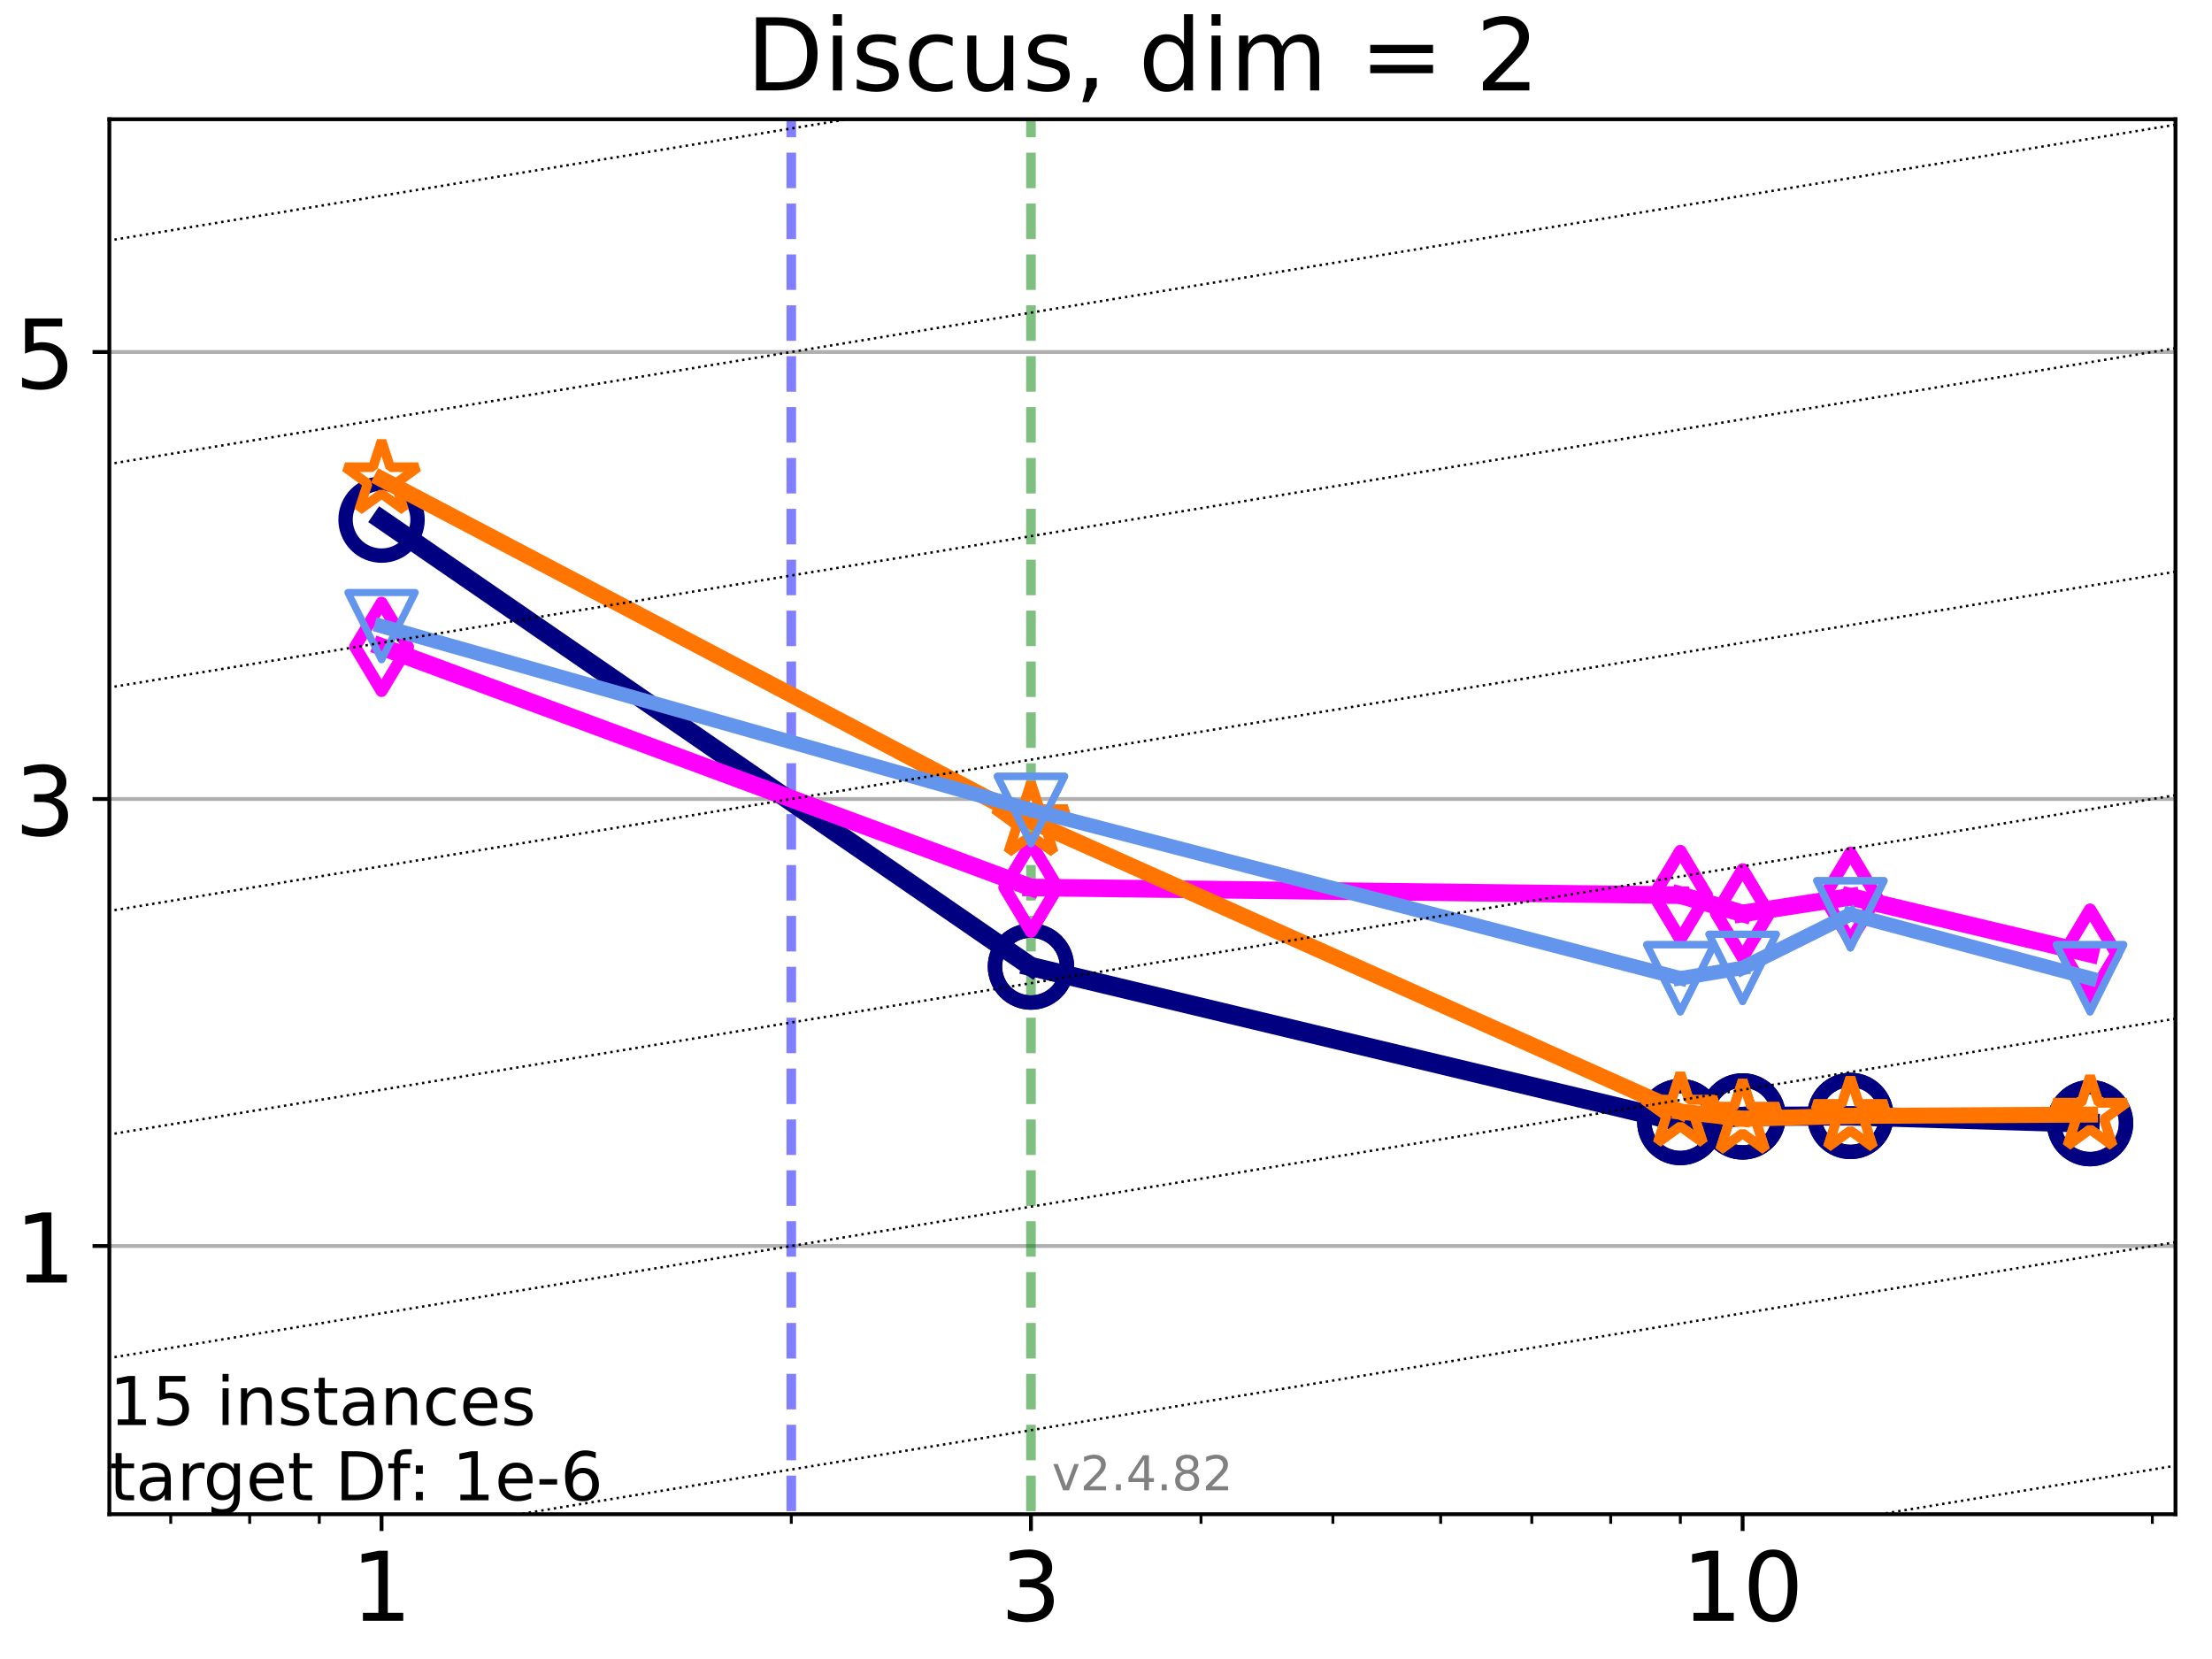 <?xml version="1.0" encoding="utf-8" standalone="no"?>
<!DOCTYPE svg PUBLIC "-//W3C//DTD SVG 1.1//EN"
  "http://www.w3.org/Graphics/SVG/1.1/DTD/svg11.dtd">
<!-- Created with matplotlib (https://matplotlib.org/) -->
<svg height="345.6pt" version="1.1" viewBox="0 0 460.8 345.6" width="460.8pt" xmlns="http://www.w3.org/2000/svg" xmlns:xlink="http://www.w3.org/1999/xlink">
 <defs>
  <style type="text/css">*{stroke-linecap:butt;stroke-linejoin:round;}</style>
 </defs>
 <g id="figure_1">
  <g id="patch_1">
   <path d="M 0 345.6 
L 460.8 345.6 
L 460.8 0 
L 0 0 
z
" style="fill:#ffffff;"/>
  </g>
  <g id="axes_1">
   <g id="patch_2">
    <path d="M 22.78 315.44 
L 453.192 315.44 
L 453.192 24.84 
L 22.78 24.84 
z
" style="fill:#ffffff;"/>
   </g>
   <g id="matplotlib.axis_1">
    <g id="xtick_1">
     <g id="line2d_1">
      <defs>
       <path d="M 0 0 
L 0 3.5 
" id="m54cf5362c0" style="stroke:#000000;stroke-width:0.8;"/>
      </defs>
      <g>
       <use style="stroke:#000000;stroke-width:0.8;" x="79.486" xlink:href="#m54cf5362c0" y="315.44"/>
      </g>
     </g>
     <g id="text_1">
      <!-- 1 -->
      <g transform="translate(73.124 337.637)scale(0.2 -0.2)">
       <defs>
        <path d="M 12.406 8.297 
L 28.516 8.297 
L 28.516 63.922 
L 10.984 60.406 
L 10.984 69.391 
L 28.422 72.906 
L 38.281 72.906 
L 38.281 8.297 
L 54.391 8.297 
L 54.391 0 
L 12.406 0 
z
" id="DejaVuSans-49"/>
       </defs>
       <use xlink:href="#DejaVuSans-49"/>
      </g>
     </g>
    </g>
    <g id="xtick_2">
     <g id="line2d_2">
      <g>
       <use style="stroke:#000000;stroke-width:0.8;" x="214.766" xlink:href="#m54cf5362c0" y="315.44"/>
      </g>
     </g>
     <g id="text_2">
      <!-- 3 -->
      <g transform="translate(208.403 337.637)scale(0.2 -0.2)">
       <defs>
        <path d="M 40.578 39.312 
Q 47.656 37.797 51.625 33 
Q 55.609 28.219 55.609 21.188 
Q 55.609 10.406 48.188 4.484 
Q 40.766 -1.422 27.094 -1.422 
Q 22.516 -1.422 17.656 -0.516 
Q 12.797 0.391 7.625 2.203 
L 7.625 11.719 
Q 11.719 9.328 16.594 8.109 
Q 21.484 6.891 26.812 6.891 
Q 36.078 6.891 40.938 10.547 
Q 45.797 14.203 45.797 21.188 
Q 45.797 27.641 41.281 31.266 
Q 36.766 34.906 28.719 34.906 
L 20.219 34.906 
L 20.219 43.016 
L 29.109 43.016 
Q 36.375 43.016 40.234 45.922 
Q 44.094 48.828 44.094 54.297 
Q 44.094 59.906 40.109 62.906 
Q 36.141 65.922 28.719 65.922 
Q 24.656 65.922 20.016 65.031 
Q 15.375 64.156 9.812 62.312 
L 9.812 71.094 
Q 15.438 72.656 20.344 73.438 
Q 25.25 74.219 29.594 74.219 
Q 40.828 74.219 47.359 69.109 
Q 53.906 64.016 53.906 55.328 
Q 53.906 49.266 50.438 45.094 
Q 46.969 40.922 40.578 39.312 
z
" id="DejaVuSans-51"/>
       </defs>
       <use xlink:href="#DejaVuSans-51"/>
      </g>
     </g>
    </g>
    <g id="xtick_3">
     <g id="line2d_3">
      <g>
       <use style="stroke:#000000;stroke-width:0.8;" x="363.019" xlink:href="#m54cf5362c0" y="315.44"/>
      </g>
     </g>
     <g id="text_3">
      <!-- 10 -->
      <g transform="translate(350.294 337.637)scale(0.2 -0.2)">
       <defs>
        <path d="M 31.781 66.406 
Q 24.172 66.406 20.328 58.906 
Q 16.5 51.422 16.5 36.375 
Q 16.5 21.391 20.328 13.891 
Q 24.172 6.391 31.781 6.391 
Q 39.453 6.391 43.281 13.891 
Q 47.125 21.391 47.125 36.375 
Q 47.125 51.422 43.281 58.906 
Q 39.453 66.406 31.781 66.406 
z
M 31.781 74.219 
Q 44.047 74.219 50.516 64.516 
Q 56.984 54.828 56.984 36.375 
Q 56.984 17.969 50.516 8.266 
Q 44.047 -1.422 31.781 -1.422 
Q 19.531 -1.422 13.062 8.266 
Q 6.594 17.969 6.594 36.375 
Q 6.594 54.828 13.062 64.516 
Q 19.531 74.219 31.781 74.219 
z
" id="DejaVuSans-48"/>
       </defs>
       <use xlink:href="#DejaVuSans-49"/>
       <use x="63.623" xlink:href="#DejaVuSans-48"/>
      </g>
     </g>
    </g>
    <g id="xtick_4">
     <g id="line2d_4">
      <defs>
       <path d="M 0 0 
L 0 2 
" id="m553cb5a805" style="stroke:#000000;stroke-width:0.6;"/>
      </defs>
      <g>
       <use style="stroke:#000000;stroke-width:0.6;" x="35.567" xlink:href="#m553cb5a805" y="315.44"/>
      </g>
     </g>
    </g>
    <g id="xtick_5">
     <g id="line2d_5">
      <g>
       <use style="stroke:#000000;stroke-width:0.6;" x="52.009" xlink:href="#m553cb5a805" y="315.44"/>
      </g>
     </g>
    </g>
    <g id="xtick_6">
     <g id="line2d_6">
      <g>
       <use style="stroke:#000000;stroke-width:0.6;" x="66.513" xlink:href="#m553cb5a805" y="315.44"/>
      </g>
     </g>
    </g>
    <g id="xtick_7">
     <g id="line2d_7">
      <g>
       <use style="stroke:#000000;stroke-width:0.6;" x="164.838" xlink:href="#m553cb5a805" y="315.44"/>
      </g>
     </g>
    </g>
    <g id="xtick_8">
     <g id="line2d_8">
      <g>
       <use style="stroke:#000000;stroke-width:0.6;" x="250.19" xlink:href="#m553cb5a805" y="315.44"/>
      </g>
     </g>
    </g>
    <g id="xtick_9">
     <g id="line2d_9">
      <g>
       <use style="stroke:#000000;stroke-width:0.6;" x="277.667" xlink:href="#m553cb5a805" y="315.44"/>
      </g>
     </g>
    </g>
    <g id="xtick_10">
     <g id="line2d_10">
      <g>
       <use style="stroke:#000000;stroke-width:0.6;" x="300.117" xlink:href="#m553cb5a805" y="315.44"/>
      </g>
     </g>
    </g>
    <g id="xtick_11">
     <g id="line2d_11">
      <g>
       <use style="stroke:#000000;stroke-width:0.6;" x="319.099" xlink:href="#m553cb5a805" y="315.44"/>
      </g>
     </g>
    </g>
    <g id="xtick_12">
     <g id="line2d_12">
      <g>
       <use style="stroke:#000000;stroke-width:0.6;" x="335.541" xlink:href="#m553cb5a805" y="315.44"/>
      </g>
     </g>
    </g>
    <g id="xtick_13">
     <g id="line2d_13">
      <g>
       <use style="stroke:#000000;stroke-width:0.6;" x="350.045" xlink:href="#m553cb5a805" y="315.44"/>
      </g>
     </g>
    </g>
    <g id="xtick_14">
     <g id="line2d_14">
      <g>
       <use style="stroke:#000000;stroke-width:0.6;" x="448.37" xlink:href="#m553cb5a805" y="315.44"/>
      </g>
     </g>
    </g>
   </g>
   <g id="matplotlib.axis_2">
    <g id="ytick_1">
     <g id="line2d_15">
      <path clip-path="url(#pa0199d272c)" d="M 22.78 259.568 
L 453.192 259.568 
" style="fill:none;stroke:#b0b0b0;stroke-linecap:square;stroke-width:0.8;"/>
     </g>
     <g id="line2d_16">
      <defs>
       <path d="M 0 0 
L -3.5 0 
" id="ma43ba1e021" style="stroke:#000000;stroke-width:0.8;"/>
      </defs>
      <g>
       <use style="stroke:#000000;stroke-width:0.8;" x="22.78" xlink:href="#ma43ba1e021" y="259.568"/>
      </g>
     </g>
     <g id="text_4">
      <!-- 1 -->
      <g transform="translate(3.055 267.166)scale(0.2 -0.2)">
       <use xlink:href="#DejaVuSans-49"/>
      </g>
     </g>
    </g>
    <g id="ytick_2">
     <g id="line2d_17">
      <path clip-path="url(#pa0199d272c)" d="M 22.78 166.448 
L 453.192 166.448 
" style="fill:none;stroke:#b0b0b0;stroke-linecap:square;stroke-width:0.8;"/>
     </g>
     <g id="line2d_18">
      <g>
       <use style="stroke:#000000;stroke-width:0.8;" x="22.78" xlink:href="#ma43ba1e021" y="166.448"/>
      </g>
     </g>
     <g id="text_5">
      <!-- 3 -->
      <g transform="translate(3.055 174.046)scale(0.2 -0.2)">
       <use xlink:href="#DejaVuSans-51"/>
      </g>
     </g>
    </g>
    <g id="ytick_3">
     <g id="line2d_19">
      <path clip-path="url(#pa0199d272c)" d="M 22.78 73.327 
L 453.192 73.327 
" style="fill:none;stroke:#b0b0b0;stroke-linecap:square;stroke-width:0.8;"/>
     </g>
     <g id="line2d_20">
      <g>
       <use style="stroke:#000000;stroke-width:0.8;" x="22.78" xlink:href="#ma43ba1e021" y="73.327"/>
      </g>
     </g>
     <g id="text_6">
      <!-- 5 -->
      <g transform="translate(3.055 80.926)scale(0.2 -0.2)">
       <defs>
        <path d="M 10.797 72.906 
L 49.516 72.906 
L 49.516 64.594 
L 19.828 64.594 
L 19.828 46.734 
Q 21.969 47.469 24.109 47.828 
Q 26.266 48.188 28.422 48.188 
Q 40.625 48.188 47.75 41.5 
Q 54.891 34.812 54.891 23.391 
Q 54.891 11.625 47.562 5.094 
Q 40.234 -1.422 26.906 -1.422 
Q 22.312 -1.422 17.547 -0.641 
Q 12.797 0.141 7.719 1.703 
L 7.719 11.625 
Q 12.109 9.234 16.797 8.062 
Q 21.484 6.891 26.703 6.891 
Q 35.156 6.891 40.078 11.328 
Q 45.016 15.766 45.016 23.391 
Q 45.016 31 40.078 35.438 
Q 35.156 39.891 26.703 39.891 
Q 22.75 39.891 18.812 39.016 
Q 14.891 38.141 10.797 36.281 
z
" id="DejaVuSans-53"/>
       </defs>
       <use xlink:href="#DejaVuSans-53"/>
      </g>
     </g>
    </g>
   </g>
   <g id="LineCollection_1">
    <path clip-path="url(#pa0199d272c)" d="M 164.838 346.6 
L 164.838 24.84 
" style="fill:none;stroke:#0000ff;stroke-dasharray:7.4,3.2;stroke-dashoffset:0;stroke-opacity:0.5;stroke-width:2;"/>
   </g>
   <g id="LineCollection_2">
    <path clip-path="url(#pa0199d272c)" d="M 214.766 346.6 
L 214.766 24.84 
" style="fill:none;stroke:#008000;stroke-dasharray:7.4,3.2;stroke-dashoffset:0;stroke-opacity:0.5;stroke-width:2;"/>
   </g>
   <g id="line2d_21">
    <path clip-path="url(#pa0199d272c)" d="M 79.486 108.247 
L 214.766 201.352 
" style="fill:none;stroke:#000080;stroke-linecap:square;stroke-width:4;"/>
    <defs>
     <path d="M 0 7.5 
C 1.989 7.5 3.897 6.71 5.303 5.303 
C 6.71 3.897 7.5 1.989 7.5 0 
C 7.5 -1.989 6.71 -3.897 5.303 -5.303 
C 3.897 -6.71 1.989 -7.5 0 -7.5 
C -1.989 -7.5 -3.897 -6.71 -5.303 -5.303 
C -6.71 -3.897 -7.5 -1.989 -7.5 0 
C -7.5 1.989 -6.71 3.897 -5.303 5.303 
C -3.897 6.71 -1.989 7.5 0 7.5 
z
" id="m5a40ccab4e" style="stroke:#000080;stroke-width:3;"/>
    </defs>
    <g clip-path="url(#pa0199d272c)">
     <use style="fill-opacity:0;stroke:#000080;stroke-width:3;" x="79.486" xlink:href="#m5a40ccab4e" y="108.247"/>
     <use style="fill-opacity:0;stroke:#000080;stroke-width:3;" x="214.766" xlink:href="#m5a40ccab4e" y="201.352"/>
    </g>
   </g>
   <g id="line2d_22">
    <path clip-path="url(#pa0199d272c)" d="M 214.766 201.352 
L 350.045 233.741 
" style="fill:none;stroke:#000080;stroke-linecap:square;stroke-width:4;"/>
    <g clip-path="url(#pa0199d272c)">
     <use style="fill-opacity:0;stroke:#000080;stroke-width:3;" x="214.766" xlink:href="#m5a40ccab4e" y="201.352"/>
     <use style="fill-opacity:0;stroke:#000080;stroke-width:3;" x="350.045" xlink:href="#m5a40ccab4e" y="233.741"/>
    </g>
   </g>
   <g id="line2d_23">
    <path clip-path="url(#pa0199d272c)" d="M 350.045 233.741 
L 363.019 232.573 
" style="fill:none;stroke:#000080;stroke-linecap:square;stroke-width:4;"/>
    <g clip-path="url(#pa0199d272c)">
     <use style="fill-opacity:0;stroke:#000080;stroke-width:3;" x="350.045" xlink:href="#m5a40ccab4e" y="233.741"/>
     <use style="fill-opacity:0;stroke:#000080;stroke-width:3;" x="363.019" xlink:href="#m5a40ccab4e" y="232.573"/>
    </g>
   </g>
   <g id="line2d_24">
    <path clip-path="url(#pa0199d272c)" d="M 363.019 232.573 
L 385.469 232.467 
" style="fill:none;stroke:#000080;stroke-linecap:square;stroke-width:4;"/>
    <g clip-path="url(#pa0199d272c)">
     <use style="fill-opacity:0;stroke:#000080;stroke-width:3;" x="363.019" xlink:href="#m5a40ccab4e" y="232.573"/>
     <use style="fill-opacity:0;stroke:#000080;stroke-width:3;" x="385.469" xlink:href="#m5a40ccab4e" y="232.467"/>
    </g>
   </g>
   <g id="line2d_25">
    <path clip-path="url(#pa0199d272c)" d="M 385.469 232.467 
L 435.396 233.968 
" style="fill:none;stroke:#000080;stroke-linecap:square;stroke-width:4;"/>
    <g clip-path="url(#pa0199d272c)">
     <use style="fill-opacity:0;stroke:#000080;stroke-width:3;" x="385.469" xlink:href="#m5a40ccab4e" y="232.467"/>
     <use style="fill-opacity:0;stroke:#000080;stroke-width:3;" x="435.396" xlink:href="#m5a40ccab4e" y="233.968"/>
    </g>
   </g>
   <g id="line2d_26">
    <path clip-path="url(#pa0199d272c)" d="M 435.396 233.968 
" style="fill:none;stroke:#000080;stroke-linecap:square;stroke-width:4;"/>
    <g clip-path="url(#pa0199d272c)">
     <use style="fill-opacity:0;stroke:#000080;stroke-width:3;" x="435.396" xlink:href="#m5a40ccab4e" y="233.968"/>
    </g>
   </g>
   <g id="line2d_27"/>
   <g id="line2d_28">
    <path clip-path="url(#pa0199d272c)" d="M 79.486 134.754 
L 214.766 184.88 
" style="fill:none;stroke:#ff00ff;stroke-linecap:square;stroke-width:3.667;"/>
    <defs>
     <path d="M -0 9.192 
L 5.515 0 
L 0 -9.192 
L -5.515 -0 
z
" id="m2b92a634df" style="stroke:#ff00ff;stroke-linejoin:miter;stroke-width:2.5;"/>
    </defs>
    <g clip-path="url(#pa0199d272c)">
     <use style="fill-opacity:0;stroke:#ff00ff;stroke-linejoin:miter;stroke-width:2.5;" x="79.486" xlink:href="#m2b92a634df" y="134.754"/>
     <use style="fill-opacity:0;stroke:#ff00ff;stroke-linejoin:miter;stroke-width:2.5;" x="214.766" xlink:href="#m2b92a634df" y="184.88"/>
    </g>
   </g>
   <g id="line2d_29">
    <path clip-path="url(#pa0199d272c)" d="M 214.766 184.88 
L 350.045 186.481 
" style="fill:none;stroke:#ff00ff;stroke-linecap:square;stroke-width:3.667;"/>
    <g clip-path="url(#pa0199d272c)">
     <use style="fill-opacity:0;stroke:#ff00ff;stroke-linejoin:miter;stroke-width:2.5;" x="214.766" xlink:href="#m2b92a634df" y="184.88"/>
     <use style="fill-opacity:0;stroke:#ff00ff;stroke-linejoin:miter;stroke-width:2.5;" x="350.045" xlink:href="#m2b92a634df" y="186.481"/>
    </g>
   </g>
   <g id="line2d_30">
    <path clip-path="url(#pa0199d272c)" d="M 350.045 186.481 
L 363.019 190.289 
" style="fill:none;stroke:#ff00ff;stroke-linecap:square;stroke-width:3.667;"/>
    <g clip-path="url(#pa0199d272c)">
     <use style="fill-opacity:0;stroke:#ff00ff;stroke-linejoin:miter;stroke-width:2.5;" x="350.045" xlink:href="#m2b92a634df" y="186.481"/>
     <use style="fill-opacity:0;stroke:#ff00ff;stroke-linejoin:miter;stroke-width:2.5;" x="363.019" xlink:href="#m2b92a634df" y="190.289"/>
    </g>
   </g>
   <g id="line2d_31">
    <path clip-path="url(#pa0199d272c)" d="M 363.019 190.289 
L 385.469 186.829 
" style="fill:none;stroke:#ff00ff;stroke-linecap:square;stroke-width:3.667;"/>
    <g clip-path="url(#pa0199d272c)">
     <use style="fill-opacity:0;stroke:#ff00ff;stroke-linejoin:miter;stroke-width:2.5;" x="363.019" xlink:href="#m2b92a634df" y="190.289"/>
     <use style="fill-opacity:0;stroke:#ff00ff;stroke-linejoin:miter;stroke-width:2.5;" x="385.469" xlink:href="#m2b92a634df" y="186.829"/>
    </g>
   </g>
   <g id="line2d_32">
    <path clip-path="url(#pa0199d272c)" d="M 385.469 186.829 
L 435.396 198.691 
" style="fill:none;stroke:#ff00ff;stroke-linecap:square;stroke-width:3.667;"/>
    <g clip-path="url(#pa0199d272c)">
     <use style="fill-opacity:0;stroke:#ff00ff;stroke-linejoin:miter;stroke-width:2.5;" x="385.469" xlink:href="#m2b92a634df" y="186.829"/>
     <use style="fill-opacity:0;stroke:#ff00ff;stroke-linejoin:miter;stroke-width:2.5;" x="435.396" xlink:href="#m2b92a634df" y="198.691"/>
    </g>
   </g>
   <g id="line2d_33">
    <path clip-path="url(#pa0199d272c)" d="M 435.396 198.691 
" style="fill:none;stroke:#ff00ff;stroke-linecap:square;stroke-width:3.667;"/>
    <g clip-path="url(#pa0199d272c)">
     <use style="fill-opacity:0;stroke:#ff00ff;stroke-linejoin:miter;stroke-width:2.5;" x="435.396" xlink:href="#m2b92a634df" y="198.691"/>
    </g>
   </g>
   <g id="line2d_34"/>
   <g id="line2d_35">
    <path clip-path="url(#pa0199d272c)" d="M 79.486 99.797 
L 214.766 171.036 
" style="fill:none;stroke:#ff7500;stroke-linecap:square;stroke-width:3.333;"/>
    <defs>
     <path d="M 0 -8 
L -1.796 -2.472 
L -7.608 -2.472 
L -2.906 0.944 
L -4.702 6.472 
L -0 3.056 
L 4.702 6.472 
L 2.906 0.944 
L 7.608 -2.472 
L 1.796 -2.472 
z
" id="m644500be0b" style="stroke:#ff7500;stroke-linejoin:bevel;stroke-width:2;"/>
    </defs>
    <g clip-path="url(#pa0199d272c)">
     <use style="fill-opacity:0;stroke:#ff7500;stroke-linejoin:bevel;stroke-width:2;" x="79.486" xlink:href="#m644500be0b" y="99.797"/>
     <use style="fill-opacity:0;stroke:#ff7500;stroke-linejoin:bevel;stroke-width:2;" x="214.766" xlink:href="#m644500be0b" y="171.036"/>
    </g>
   </g>
   <g id="line2d_36">
    <path clip-path="url(#pa0199d272c)" d="M 214.766 171.036 
L 350.045 231.57 
" style="fill:none;stroke:#ff7500;stroke-linecap:square;stroke-width:3.333;"/>
    <g clip-path="url(#pa0199d272c)">
     <use style="fill-opacity:0;stroke:#ff7500;stroke-linejoin:bevel;stroke-width:2;" x="214.766" xlink:href="#m644500be0b" y="171.036"/>
     <use style="fill-opacity:0;stroke:#ff7500;stroke-linejoin:bevel;stroke-width:2;" x="350.045" xlink:href="#m644500be0b" y="231.57"/>
    </g>
   </g>
   <g id="line2d_37">
    <path clip-path="url(#pa0199d272c)" d="M 350.045 231.57 
L 363.019 233.04 
" style="fill:none;stroke:#ff7500;stroke-linecap:square;stroke-width:3.333;"/>
    <g clip-path="url(#pa0199d272c)">
     <use style="fill-opacity:0;stroke:#ff7500;stroke-linejoin:bevel;stroke-width:2;" x="350.045" xlink:href="#m644500be0b" y="231.57"/>
     <use style="fill-opacity:0;stroke:#ff7500;stroke-linejoin:bevel;stroke-width:2;" x="363.019" xlink:href="#m644500be0b" y="233.04"/>
    </g>
   </g>
   <g id="line2d_38">
    <path clip-path="url(#pa0199d272c)" d="M 363.019 233.04 
L 385.469 232.467 
" style="fill:none;stroke:#ff7500;stroke-linecap:square;stroke-width:3.333;"/>
    <g clip-path="url(#pa0199d272c)">
     <use style="fill-opacity:0;stroke:#ff7500;stroke-linejoin:bevel;stroke-width:2;" x="363.019" xlink:href="#m644500be0b" y="233.04"/>
     <use style="fill-opacity:0;stroke:#ff7500;stroke-linejoin:bevel;stroke-width:2;" x="385.469" xlink:href="#m644500be0b" y="232.467"/>
    </g>
   </g>
   <g id="line2d_39">
    <path clip-path="url(#pa0199d272c)" d="M 385.469 232.467 
L 435.396 232.187 
" style="fill:none;stroke:#ff7500;stroke-linecap:square;stroke-width:3.333;"/>
    <g clip-path="url(#pa0199d272c)">
     <use style="fill-opacity:0;stroke:#ff7500;stroke-linejoin:bevel;stroke-width:2;" x="385.469" xlink:href="#m644500be0b" y="232.467"/>
     <use style="fill-opacity:0;stroke:#ff7500;stroke-linejoin:bevel;stroke-width:2;" x="435.396" xlink:href="#m644500be0b" y="232.187"/>
    </g>
   </g>
   <g id="line2d_40">
    <path clip-path="url(#pa0199d272c)" d="M 435.396 232.187 
" style="fill:none;stroke:#ff7500;stroke-linecap:square;stroke-width:3.333;"/>
    <g clip-path="url(#pa0199d272c)">
     <use style="fill-opacity:0;stroke:#ff7500;stroke-linejoin:bevel;stroke-width:2;" x="435.396" xlink:href="#m644500be0b" y="232.187"/>
    </g>
   </g>
   <g id="line2d_41"/>
   <g id="line2d_42">
    <path clip-path="url(#pa0199d272c)" d="M 79.486 130.437 
L 214.766 168.725 
" style="fill:none;stroke:#6495ed;stroke-linecap:square;stroke-width:3;"/>
    <defs>
     <path d="M -0 7 
L 7 -7 
L -7 -7 
z
" id="ma92655c093" style="stroke:#6495ed;stroke-linejoin:miter;stroke-width:1.5;"/>
    </defs>
    <g clip-path="url(#pa0199d272c)">
     <use style="fill-opacity:0;stroke:#6495ed;stroke-linejoin:miter;stroke-width:1.5;" x="79.486" xlink:href="#ma92655c093" y="130.437"/>
     <use style="fill-opacity:0;stroke:#6495ed;stroke-linejoin:miter;stroke-width:1.5;" x="214.766" xlink:href="#ma92655c093" y="168.725"/>
    </g>
   </g>
   <g id="line2d_43">
    <path clip-path="url(#pa0199d272c)" d="M 214.766 168.725 
L 350.045 203.788 
" style="fill:none;stroke:#6495ed;stroke-linecap:square;stroke-width:3;"/>
    <g clip-path="url(#pa0199d272c)">
     <use style="fill-opacity:0;stroke:#6495ed;stroke-linejoin:miter;stroke-width:1.5;" x="214.766" xlink:href="#ma92655c093" y="168.725"/>
     <use style="fill-opacity:0;stroke:#6495ed;stroke-linejoin:miter;stroke-width:1.5;" x="350.045" xlink:href="#ma92655c093" y="203.788"/>
    </g>
   </g>
   <g id="line2d_44">
    <path clip-path="url(#pa0199d272c)" d="M 350.045 203.788 
L 363.019 201.626 
" style="fill:none;stroke:#6495ed;stroke-linecap:square;stroke-width:3;"/>
    <g clip-path="url(#pa0199d272c)">
     <use style="fill-opacity:0;stroke:#6495ed;stroke-linejoin:miter;stroke-width:1.5;" x="350.045" xlink:href="#ma92655c093" y="203.788"/>
     <use style="fill-opacity:0;stroke:#6495ed;stroke-linejoin:miter;stroke-width:1.5;" x="363.019" xlink:href="#ma92655c093" y="201.626"/>
    </g>
   </g>
   <g id="line2d_45">
    <path clip-path="url(#pa0199d272c)" d="M 363.019 201.626 
L 385.469 190.468 
" style="fill:none;stroke:#6495ed;stroke-linecap:square;stroke-width:3;"/>
    <g clip-path="url(#pa0199d272c)">
     <use style="fill-opacity:0;stroke:#6495ed;stroke-linejoin:miter;stroke-width:1.5;" x="363.019" xlink:href="#ma92655c093" y="201.626"/>
     <use style="fill-opacity:0;stroke:#6495ed;stroke-linejoin:miter;stroke-width:1.5;" x="385.469" xlink:href="#ma92655c093" y="190.468"/>
    </g>
   </g>
   <g id="line2d_46">
    <path clip-path="url(#pa0199d272c)" d="M 385.469 190.468 
L 435.396 203.788 
" style="fill:none;stroke:#6495ed;stroke-linecap:square;stroke-width:3;"/>
    <g clip-path="url(#pa0199d272c)">
     <use style="fill-opacity:0;stroke:#6495ed;stroke-linejoin:miter;stroke-width:1.5;" x="385.469" xlink:href="#ma92655c093" y="190.468"/>
     <use style="fill-opacity:0;stroke:#6495ed;stroke-linejoin:miter;stroke-width:1.5;" x="435.396" xlink:href="#ma92655c093" y="203.788"/>
    </g>
   </g>
   <g id="line2d_47">
    <path clip-path="url(#pa0199d272c)" d="M 435.396 203.788 
" style="fill:none;stroke:#6495ed;stroke-linecap:square;stroke-width:3;"/>
    <g clip-path="url(#pa0199d272c)">
     <use style="fill-opacity:0;stroke:#6495ed;stroke-linejoin:miter;stroke-width:1.5;" x="435.396" xlink:href="#ma92655c093" y="203.788"/>
    </g>
   </g>
   <g id="line2d_48"/>
   <g id="line2d_49">
    <path clip-path="url(#pa0199d272c)" d="M 201.912 346.6 
L 461.8 303.923 
" style="fill:none;stroke:#000000;stroke-dasharray:0.5,0.825;stroke-dashoffset:0;stroke-width:0.5;"/>
   </g>
   <g id="line2d_50">
    <path clip-path="url(#pa0199d272c)" d="M -1 333.361 
L 461.8 257.362 
" style="fill:none;stroke:#000000;stroke-dasharray:0.5,0.825;stroke-dashoffset:0;stroke-width:0.5;"/>
   </g>
   <g id="line2d_51">
    <path clip-path="url(#pa0199d272c)" d="M -1 286.801 
L 461.8 210.802 
" style="fill:none;stroke:#000000;stroke-dasharray:0.5,0.825;stroke-dashoffset:0;stroke-width:0.5;"/>
   </g>
   <g id="line2d_52">
    <path clip-path="url(#pa0199d272c)" d="M -1 240.241 
L 461.8 164.242 
" style="fill:none;stroke:#000000;stroke-dasharray:0.5,0.825;stroke-dashoffset:0;stroke-width:0.5;"/>
   </g>
   <g id="line2d_53">
    <path clip-path="url(#pa0199d272c)" d="M -1 193.681 
L 461.8 117.682 
" style="fill:none;stroke:#000000;stroke-dasharray:0.5,0.825;stroke-dashoffset:0;stroke-width:0.5;"/>
   </g>
   <g id="line2d_54">
    <path clip-path="url(#pa0199d272c)" d="M -1 147.121 
L 461.8 71.122 
" style="fill:none;stroke:#000000;stroke-dasharray:0.5,0.825;stroke-dashoffset:0;stroke-width:0.5;"/>
   </g>
   <g id="line2d_55">
    <path clip-path="url(#pa0199d272c)" d="M -1 100.56 
L 461.8 24.562 
" style="fill:none;stroke:#000000;stroke-dasharray:0.5,0.825;stroke-dashoffset:0;stroke-width:0.5;"/>
   </g>
   <g id="line2d_56">
    <path clip-path="url(#pa0199d272c)" d="M -1 54 
L 333.929 -1 
" style="fill:none;stroke:#000000;stroke-dasharray:0.5,0.825;stroke-dashoffset:0;stroke-width:0.5;"/>
   </g>
   <g id="line2d_57">
    <path clip-path="url(#pa0199d272c)" d="M -1 7.44 
L 50.397 -1 
" style="fill:none;stroke:#000000;stroke-dasharray:0.5,0.825;stroke-dashoffset:0;stroke-width:0.5;"/>
   </g>
   <g id="patch_3">
    <path d="M 22.78 315.44 
L 22.78 24.84 
" style="fill:none;stroke:#000000;stroke-linecap:square;stroke-linejoin:miter;stroke-width:0.8;"/>
   </g>
   <g id="patch_4">
    <path d="M 453.192 315.44 
L 453.192 24.84 
" style="fill:none;stroke:#000000;stroke-linecap:square;stroke-linejoin:miter;stroke-width:0.8;"/>
   </g>
   <g id="patch_5">
    <path d="M 22.78 315.44 
L 453.192 315.44 
" style="fill:none;stroke:#000000;stroke-linecap:square;stroke-linejoin:miter;stroke-width:0.8;"/>
   </g>
   <g id="patch_6">
    <path d="M 22.78 24.84 
L 453.192 24.84 
" style="fill:none;stroke:#000000;stroke-linecap:square;stroke-linejoin:miter;stroke-width:0.8;"/>
   </g>
   <g id="text_7">
    <!-- 15 instances -->
    <g transform="translate(22.78 296.851)scale(0.14 -0.14)">
     <defs>
      <path id="DejaVuSans-32"/>
      <path d="M 9.422 54.688 
L 18.406 54.688 
L 18.406 0 
L 9.422 0 
z
M 9.422 75.984 
L 18.406 75.984 
L 18.406 64.594 
L 9.422 64.594 
z
" id="DejaVuSans-105"/>
      <path d="M 54.891 33.016 
L 54.891 0 
L 45.906 0 
L 45.906 32.719 
Q 45.906 40.484 42.875 44.328 
Q 39.844 48.188 33.797 48.188 
Q 26.516 48.188 22.312 43.547 
Q 18.109 38.922 18.109 30.906 
L 18.109 0 
L 9.078 0 
L 9.078 54.688 
L 18.109 54.688 
L 18.109 46.188 
Q 21.344 51.125 25.703 53.562 
Q 30.078 56 35.797 56 
Q 45.219 56 50.047 50.172 
Q 54.891 44.344 54.891 33.016 
z
" id="DejaVuSans-110"/>
      <path d="M 44.281 53.078 
L 44.281 44.578 
Q 40.484 46.531 36.375 47.5 
Q 32.281 48.484 27.875 48.484 
Q 21.188 48.484 17.844 46.438 
Q 14.5 44.391 14.5 40.281 
Q 14.5 37.156 16.891 35.375 
Q 19.281 33.594 26.516 31.984 
L 29.594 31.297 
Q 39.156 29.25 43.188 25.516 
Q 47.219 21.781 47.219 15.094 
Q 47.219 7.469 41.188 3.016 
Q 35.156 -1.422 24.609 -1.422 
Q 20.219 -1.422 15.453 -0.562 
Q 10.688 0.297 5.422 2 
L 5.422 11.281 
Q 10.406 8.688 15.234 7.391 
Q 20.062 6.109 24.812 6.109 
Q 31.156 6.109 34.562 8.281 
Q 37.984 10.453 37.984 14.406 
Q 37.984 18.062 35.516 20.016 
Q 33.062 21.969 24.703 23.781 
L 21.578 24.516 
Q 13.234 26.266 9.516 29.906 
Q 5.812 33.547 5.812 39.891 
Q 5.812 47.609 11.281 51.797 
Q 16.75 56 26.812 56 
Q 31.781 56 36.172 55.266 
Q 40.578 54.547 44.281 53.078 
z
" id="DejaVuSans-115"/>
      <path d="M 18.312 70.219 
L 18.312 54.688 
L 36.812 54.688 
L 36.812 47.703 
L 18.312 47.703 
L 18.312 18.016 
Q 18.312 11.328 20.141 9.422 
Q 21.969 7.516 27.594 7.516 
L 36.812 7.516 
L 36.812 0 
L 27.594 0 
Q 17.188 0 13.234 3.875 
Q 9.281 7.766 9.281 18.016 
L 9.281 47.703 
L 2.688 47.703 
L 2.688 54.688 
L 9.281 54.688 
L 9.281 70.219 
z
" id="DejaVuSans-116"/>
      <path d="M 34.281 27.484 
Q 23.391 27.484 19.188 25 
Q 14.984 22.516 14.984 16.5 
Q 14.984 11.719 18.141 8.906 
Q 21.297 6.109 26.703 6.109 
Q 34.188 6.109 38.703 11.406 
Q 43.219 16.703 43.219 25.484 
L 43.219 27.484 
z
M 52.203 31.203 
L 52.203 0 
L 43.219 0 
L 43.219 8.297 
Q 40.141 3.328 35.547 0.953 
Q 30.953 -1.422 24.312 -1.422 
Q 15.922 -1.422 10.953 3.297 
Q 6 8.016 6 15.922 
Q 6 25.141 12.172 29.828 
Q 18.359 34.516 30.609 34.516 
L 43.219 34.516 
L 43.219 35.406 
Q 43.219 41.609 39.141 45 
Q 35.062 48.391 27.688 48.391 
Q 23 48.391 18.547 47.266 
Q 14.109 46.141 10.016 43.891 
L 10.016 52.203 
Q 14.938 54.109 19.578 55.047 
Q 24.219 56 28.609 56 
Q 40.484 56 46.344 49.844 
Q 52.203 43.703 52.203 31.203 
z
" id="DejaVuSans-97"/>
      <path d="M 48.781 52.594 
L 48.781 44.188 
Q 44.969 46.297 41.141 47.344 
Q 37.312 48.391 33.406 48.391 
Q 24.656 48.391 19.812 42.844 
Q 14.984 37.312 14.984 27.297 
Q 14.984 17.281 19.812 11.734 
Q 24.656 6.203 33.406 6.203 
Q 37.312 6.203 41.141 7.25 
Q 44.969 8.297 48.781 10.406 
L 48.781 2.094 
Q 45.016 0.344 40.984 -0.531 
Q 36.969 -1.422 32.422 -1.422 
Q 20.062 -1.422 12.781 6.344 
Q 5.516 14.109 5.516 27.297 
Q 5.516 40.672 12.859 48.328 
Q 20.219 56 33.016 56 
Q 37.156 56 41.109 55.141 
Q 45.062 54.297 48.781 52.594 
z
" id="DejaVuSans-99"/>
      <path d="M 56.203 29.594 
L 56.203 25.203 
L 14.891 25.203 
Q 15.484 15.922 20.484 11.062 
Q 25.484 6.203 34.422 6.203 
Q 39.594 6.203 44.453 7.469 
Q 49.312 8.734 54.109 11.281 
L 54.109 2.781 
Q 49.266 0.734 44.188 -0.344 
Q 39.109 -1.422 33.891 -1.422 
Q 20.797 -1.422 13.156 6.188 
Q 5.516 13.812 5.516 26.812 
Q 5.516 40.234 12.766 48.109 
Q 20.016 56 32.328 56 
Q 43.359 56 49.781 48.891 
Q 56.203 41.797 56.203 29.594 
z
M 47.219 32.234 
Q 47.125 39.594 43.094 43.984 
Q 39.062 48.391 32.422 48.391 
Q 24.906 48.391 20.391 44.141 
Q 15.875 39.891 15.188 32.172 
z
" id="DejaVuSans-101"/>
     </defs>
     <use xlink:href="#DejaVuSans-49"/>
     <use x="63.623" xlink:href="#DejaVuSans-53"/>
     <use x="127.246" xlink:href="#DejaVuSans-32"/>
     <use x="159.033" xlink:href="#DejaVuSans-105"/>
     <use x="186.816" xlink:href="#DejaVuSans-110"/>
     <use x="250.195" xlink:href="#DejaVuSans-115"/>
     <use x="302.295" xlink:href="#DejaVuSans-116"/>
     <use x="341.504" xlink:href="#DejaVuSans-97"/>
     <use x="402.783" xlink:href="#DejaVuSans-110"/>
     <use x="466.162" xlink:href="#DejaVuSans-99"/>
     <use x="521.143" xlink:href="#DejaVuSans-101"/>
     <use x="582.666" xlink:href="#DejaVuSans-115"/>
    </g>
    <!-- target Df: 1e-6 -->
    <g transform="translate(22.78 312.528)scale(0.14 -0.14)">
     <defs>
      <path d="M 41.109 46.297 
Q 39.594 47.172 37.812 47.578 
Q 36.031 48 33.891 48 
Q 26.266 48 22.188 43.047 
Q 18.109 38.094 18.109 28.812 
L 18.109 0 
L 9.078 0 
L 9.078 54.688 
L 18.109 54.688 
L 18.109 46.188 
Q 20.953 51.172 25.484 53.578 
Q 30.031 56 36.531 56 
Q 37.453 56 38.578 55.875 
Q 39.703 55.766 41.062 55.516 
z
" id="DejaVuSans-114"/>
      <path d="M 45.406 27.984 
Q 45.406 37.75 41.375 43.109 
Q 37.359 48.484 30.078 48.484 
Q 22.859 48.484 18.828 43.109 
Q 14.797 37.75 14.797 27.984 
Q 14.797 18.266 18.828 12.891 
Q 22.859 7.516 30.078 7.516 
Q 37.359 7.516 41.375 12.891 
Q 45.406 18.266 45.406 27.984 
z
M 54.391 6.781 
Q 54.391 -7.172 48.188 -13.984 
Q 42 -20.797 29.203 -20.797 
Q 24.469 -20.797 20.266 -20.094 
Q 16.062 -19.391 12.109 -17.922 
L 12.109 -9.188 
Q 16.062 -11.328 19.922 -12.344 
Q 23.781 -13.375 27.781 -13.375 
Q 36.625 -13.375 41.016 -8.766 
Q 45.406 -4.156 45.406 5.172 
L 45.406 9.625 
Q 42.625 4.781 38.281 2.391 
Q 33.938 0 27.875 0 
Q 17.828 0 11.672 7.656 
Q 5.516 15.328 5.516 27.984 
Q 5.516 40.672 11.672 48.328 
Q 17.828 56 27.875 56 
Q 33.938 56 38.281 53.609 
Q 42.625 51.219 45.406 46.391 
L 45.406 54.688 
L 54.391 54.688 
z
" id="DejaVuSans-103"/>
      <path d="M 19.672 64.797 
L 19.672 8.109 
L 31.594 8.109 
Q 46.688 8.109 53.688 14.938 
Q 60.688 21.781 60.688 36.531 
Q 60.688 51.172 53.688 57.984 
Q 46.688 64.797 31.594 64.797 
z
M 9.812 72.906 
L 30.078 72.906 
Q 51.266 72.906 61.172 64.094 
Q 71.094 55.281 71.094 36.531 
Q 71.094 17.672 61.125 8.828 
Q 51.172 0 30.078 0 
L 9.812 0 
z
" id="DejaVuSans-68"/>
      <path d="M 37.109 75.984 
L 37.109 68.5 
L 28.516 68.5 
Q 23.688 68.5 21.797 66.547 
Q 19.922 64.594 19.922 59.516 
L 19.922 54.688 
L 34.719 54.688 
L 34.719 47.703 
L 19.922 47.703 
L 19.922 0 
L 10.891 0 
L 10.891 47.703 
L 2.297 47.703 
L 2.297 54.688 
L 10.891 54.688 
L 10.891 58.5 
Q 10.891 67.625 15.141 71.797 
Q 19.391 75.984 28.609 75.984 
z
" id="DejaVuSans-102"/>
      <path d="M 11.719 12.406 
L 22.016 12.406 
L 22.016 0 
L 11.719 0 
z
M 11.719 51.703 
L 22.016 51.703 
L 22.016 39.312 
L 11.719 39.312 
z
" id="DejaVuSans-58"/>
      <path d="M 4.891 31.391 
L 31.203 31.391 
L 31.203 23.391 
L 4.891 23.391 
z
" id="DejaVuSans-45"/>
      <path d="M 33.016 40.375 
Q 26.375 40.375 22.484 35.828 
Q 18.609 31.297 18.609 23.391 
Q 18.609 15.531 22.484 10.953 
Q 26.375 6.391 33.016 6.391 
Q 39.656 6.391 43.531 10.953 
Q 47.406 15.531 47.406 23.391 
Q 47.406 31.297 43.531 35.828 
Q 39.656 40.375 33.016 40.375 
z
M 52.594 71.297 
L 52.594 62.312 
Q 48.875 64.062 45.094 64.984 
Q 41.312 65.922 37.594 65.922 
Q 27.828 65.922 22.672 59.328 
Q 17.531 52.734 16.797 39.406 
Q 19.672 43.656 24.016 45.922 
Q 28.375 48.188 33.594 48.188 
Q 44.578 48.188 50.953 41.516 
Q 57.328 34.859 57.328 23.391 
Q 57.328 12.156 50.688 5.359 
Q 44.047 -1.422 33.016 -1.422 
Q 20.359 -1.422 13.672 8.266 
Q 6.984 17.969 6.984 36.375 
Q 6.984 53.656 15.188 63.938 
Q 23.391 74.219 37.203 74.219 
Q 40.922 74.219 44.703 73.484 
Q 48.484 72.75 52.594 71.297 
z
" id="DejaVuSans-54"/>
     </defs>
     <use xlink:href="#DejaVuSans-116"/>
     <use x="39.209" xlink:href="#DejaVuSans-97"/>
     <use x="100.488" xlink:href="#DejaVuSans-114"/>
     <use x="139.852" xlink:href="#DejaVuSans-103"/>
     <use x="203.328" xlink:href="#DejaVuSans-101"/>
     <use x="264.852" xlink:href="#DejaVuSans-116"/>
     <use x="304.061" xlink:href="#DejaVuSans-32"/>
     <use x="335.848" xlink:href="#DejaVuSans-68"/>
     <use x="412.85" xlink:href="#DejaVuSans-102"/>
     <use x="444.43" xlink:href="#DejaVuSans-58"/>
     <use x="478.121" xlink:href="#DejaVuSans-32"/>
     <use x="509.908" xlink:href="#DejaVuSans-49"/>
     <use x="573.531" xlink:href="#DejaVuSans-101"/>
     <use x="635.055" xlink:href="#DejaVuSans-45"/>
     <use x="671.139" xlink:href="#DejaVuSans-54"/>
    </g>
   </g>
   <g id="text_8">
    <!-- v2.4.82 -->
    <g style="fill:#808080;" transform="translate(219.124 310.454)scale(0.1 -0.1)">
     <defs>
      <path d="M 2.984 54.688 
L 12.5 54.688 
L 29.594 8.797 
L 46.688 54.688 
L 56.203 54.688 
L 35.688 0 
L 23.484 0 
z
" id="DejaVuSans-118"/>
      <path d="M 19.188 8.297 
L 53.609 8.297 
L 53.609 0 
L 7.328 0 
L 7.328 8.297 
Q 12.938 14.109 22.625 23.891 
Q 32.328 33.688 34.812 36.531 
Q 39.547 41.844 41.422 45.531 
Q 43.312 49.219 43.312 52.781 
Q 43.312 58.594 39.234 62.25 
Q 35.156 65.922 28.609 65.922 
Q 23.969 65.922 18.812 64.312 
Q 13.672 62.703 7.812 59.422 
L 7.812 69.391 
Q 13.766 71.781 18.938 73 
Q 24.125 74.219 28.422 74.219 
Q 39.75 74.219 46.484 68.547 
Q 53.219 62.891 53.219 53.422 
Q 53.219 48.922 51.531 44.891 
Q 49.859 40.875 45.406 35.406 
Q 44.188 33.984 37.641 27.219 
Q 31.109 20.453 19.188 8.297 
z
" id="DejaVuSans-50"/>
      <path d="M 10.688 12.406 
L 21 12.406 
L 21 0 
L 10.688 0 
z
" id="DejaVuSans-46"/>
      <path d="M 37.797 64.312 
L 12.891 25.391 
L 37.797 25.391 
z
M 35.203 72.906 
L 47.609 72.906 
L 47.609 25.391 
L 58.016 25.391 
L 58.016 17.188 
L 47.609 17.188 
L 47.609 0 
L 37.797 0 
L 37.797 17.188 
L 4.891 17.188 
L 4.891 26.703 
z
" id="DejaVuSans-52"/>
      <path d="M 31.781 34.625 
Q 24.75 34.625 20.719 30.859 
Q 16.703 27.094 16.703 20.516 
Q 16.703 13.922 20.719 10.156 
Q 24.75 6.391 31.781 6.391 
Q 38.812 6.391 42.859 10.172 
Q 46.922 13.969 46.922 20.516 
Q 46.922 27.094 42.891 30.859 
Q 38.875 34.625 31.781 34.625 
z
M 21.922 38.812 
Q 15.578 40.375 12.031 44.719 
Q 8.5 49.078 8.5 55.328 
Q 8.5 64.062 14.719 69.141 
Q 20.953 74.219 31.781 74.219 
Q 42.672 74.219 48.875 69.141 
Q 55.078 64.062 55.078 55.328 
Q 55.078 49.078 51.531 44.719 
Q 48 40.375 41.703 38.812 
Q 48.828 37.156 52.797 32.312 
Q 56.781 27.484 56.781 20.516 
Q 56.781 9.906 50.312 4.234 
Q 43.844 -1.422 31.781 -1.422 
Q 19.734 -1.422 13.25 4.234 
Q 6.781 9.906 6.781 20.516 
Q 6.781 27.484 10.781 32.312 
Q 14.797 37.156 21.922 38.812 
z
M 18.312 54.391 
Q 18.312 48.734 21.844 45.562 
Q 25.391 42.391 31.781 42.391 
Q 38.141 42.391 41.719 45.562 
Q 45.312 48.734 45.312 54.391 
Q 45.312 60.062 41.719 63.234 
Q 38.141 66.406 31.781 66.406 
Q 25.391 66.406 21.844 63.234 
Q 18.312 60.062 18.312 54.391 
z
" id="DejaVuSans-56"/>
     </defs>
     <use xlink:href="#DejaVuSans-118"/>
     <use x="59.18" xlink:href="#DejaVuSans-50"/>
     <use x="122.803" xlink:href="#DejaVuSans-46"/>
     <use x="154.59" xlink:href="#DejaVuSans-52"/>
     <use x="218.213" xlink:href="#DejaVuSans-46"/>
     <use x="250" xlink:href="#DejaVuSans-56"/>
     <use x="313.623" xlink:href="#DejaVuSans-50"/>
    </g>
   </g>
   <g id="text_9">
    <!-- Discus, dim = 2 -->
    <g transform="translate(155.453 18.84)scale(0.209 -0.209)">
     <defs>
      <path d="M 8.5 21.578 
L 8.5 54.688 
L 17.484 54.688 
L 17.484 21.922 
Q 17.484 14.156 20.5 10.266 
Q 23.531 6.391 29.594 6.391 
Q 36.859 6.391 41.078 11.031 
Q 45.312 15.672 45.312 23.688 
L 45.312 54.688 
L 54.297 54.688 
L 54.297 0 
L 45.312 0 
L 45.312 8.406 
Q 42.047 3.422 37.719 1 
Q 33.406 -1.422 27.688 -1.422 
Q 18.266 -1.422 13.375 4.438 
Q 8.5 10.297 8.5 21.578 
z
M 31.109 56 
z
" id="DejaVuSans-117"/>
      <path d="M 11.719 12.406 
L 22.016 12.406 
L 22.016 4 
L 14.016 -11.625 
L 7.719 -11.625 
L 11.719 4 
z
" id="DejaVuSans-44"/>
      <path d="M 45.406 46.391 
L 45.406 75.984 
L 54.391 75.984 
L 54.391 0 
L 45.406 0 
L 45.406 8.203 
Q 42.578 3.328 38.25 0.953 
Q 33.938 -1.422 27.875 -1.422 
Q 17.969 -1.422 11.734 6.484 
Q 5.516 14.406 5.516 27.297 
Q 5.516 40.188 11.734 48.094 
Q 17.969 56 27.875 56 
Q 33.938 56 38.25 53.625 
Q 42.578 51.266 45.406 46.391 
z
M 14.797 27.297 
Q 14.797 17.391 18.875 11.75 
Q 22.953 6.109 30.078 6.109 
Q 37.203 6.109 41.297 11.75 
Q 45.406 17.391 45.406 27.297 
Q 45.406 37.203 41.297 42.844 
Q 37.203 48.484 30.078 48.484 
Q 22.953 48.484 18.875 42.844 
Q 14.797 37.203 14.797 27.297 
z
" id="DejaVuSans-100"/>
      <path d="M 52 44.188 
Q 55.375 50.25 60.062 53.125 
Q 64.75 56 71.094 56 
Q 79.641 56 84.281 50.016 
Q 88.922 44.047 88.922 33.016 
L 88.922 0 
L 79.891 0 
L 79.891 32.719 
Q 79.891 40.578 77.094 44.375 
Q 74.312 48.188 68.609 48.188 
Q 61.625 48.188 57.562 43.547 
Q 53.516 38.922 53.516 30.906 
L 53.516 0 
L 44.484 0 
L 44.484 32.719 
Q 44.484 40.625 41.703 44.406 
Q 38.922 48.188 33.109 48.188 
Q 26.219 48.188 22.156 43.531 
Q 18.109 38.875 18.109 30.906 
L 18.109 0 
L 9.078 0 
L 9.078 54.688 
L 18.109 54.688 
L 18.109 46.188 
Q 21.188 51.219 25.484 53.609 
Q 29.781 56 35.688 56 
Q 41.656 56 45.828 52.969 
Q 50 49.953 52 44.188 
z
" id="DejaVuSans-109"/>
      <path d="M 10.594 45.406 
L 73.188 45.406 
L 73.188 37.203 
L 10.594 37.203 
z
M 10.594 25.484 
L 73.188 25.484 
L 73.188 17.188 
L 10.594 17.188 
z
" id="DejaVuSans-61"/>
     </defs>
     <use xlink:href="#DejaVuSans-68"/>
     <use x="77.002" xlink:href="#DejaVuSans-105"/>
     <use x="104.785" xlink:href="#DejaVuSans-115"/>
     <use x="156.885" xlink:href="#DejaVuSans-99"/>
     <use x="211.865" xlink:href="#DejaVuSans-117"/>
     <use x="275.244" xlink:href="#DejaVuSans-115"/>
     <use x="327.344" xlink:href="#DejaVuSans-44"/>
     <use x="359.131" xlink:href="#DejaVuSans-32"/>
     <use x="390.918" xlink:href="#DejaVuSans-100"/>
     <use x="454.395" xlink:href="#DejaVuSans-105"/>
     <use x="482.178" xlink:href="#DejaVuSans-109"/>
     <use x="579.59" xlink:href="#DejaVuSans-32"/>
     <use x="611.377" xlink:href="#DejaVuSans-61"/>
     <use x="695.166" xlink:href="#DejaVuSans-32"/>
     <use x="726.953" xlink:href="#DejaVuSans-50"/>
    </g>
   </g>
  </g>
 </g>
 <defs>
  <clipPath id="pa0199d272c">
   <rect height="290.6" width="430.412" x="22.78" y="24.84"/>
  </clipPath>
 </defs>
</svg>
